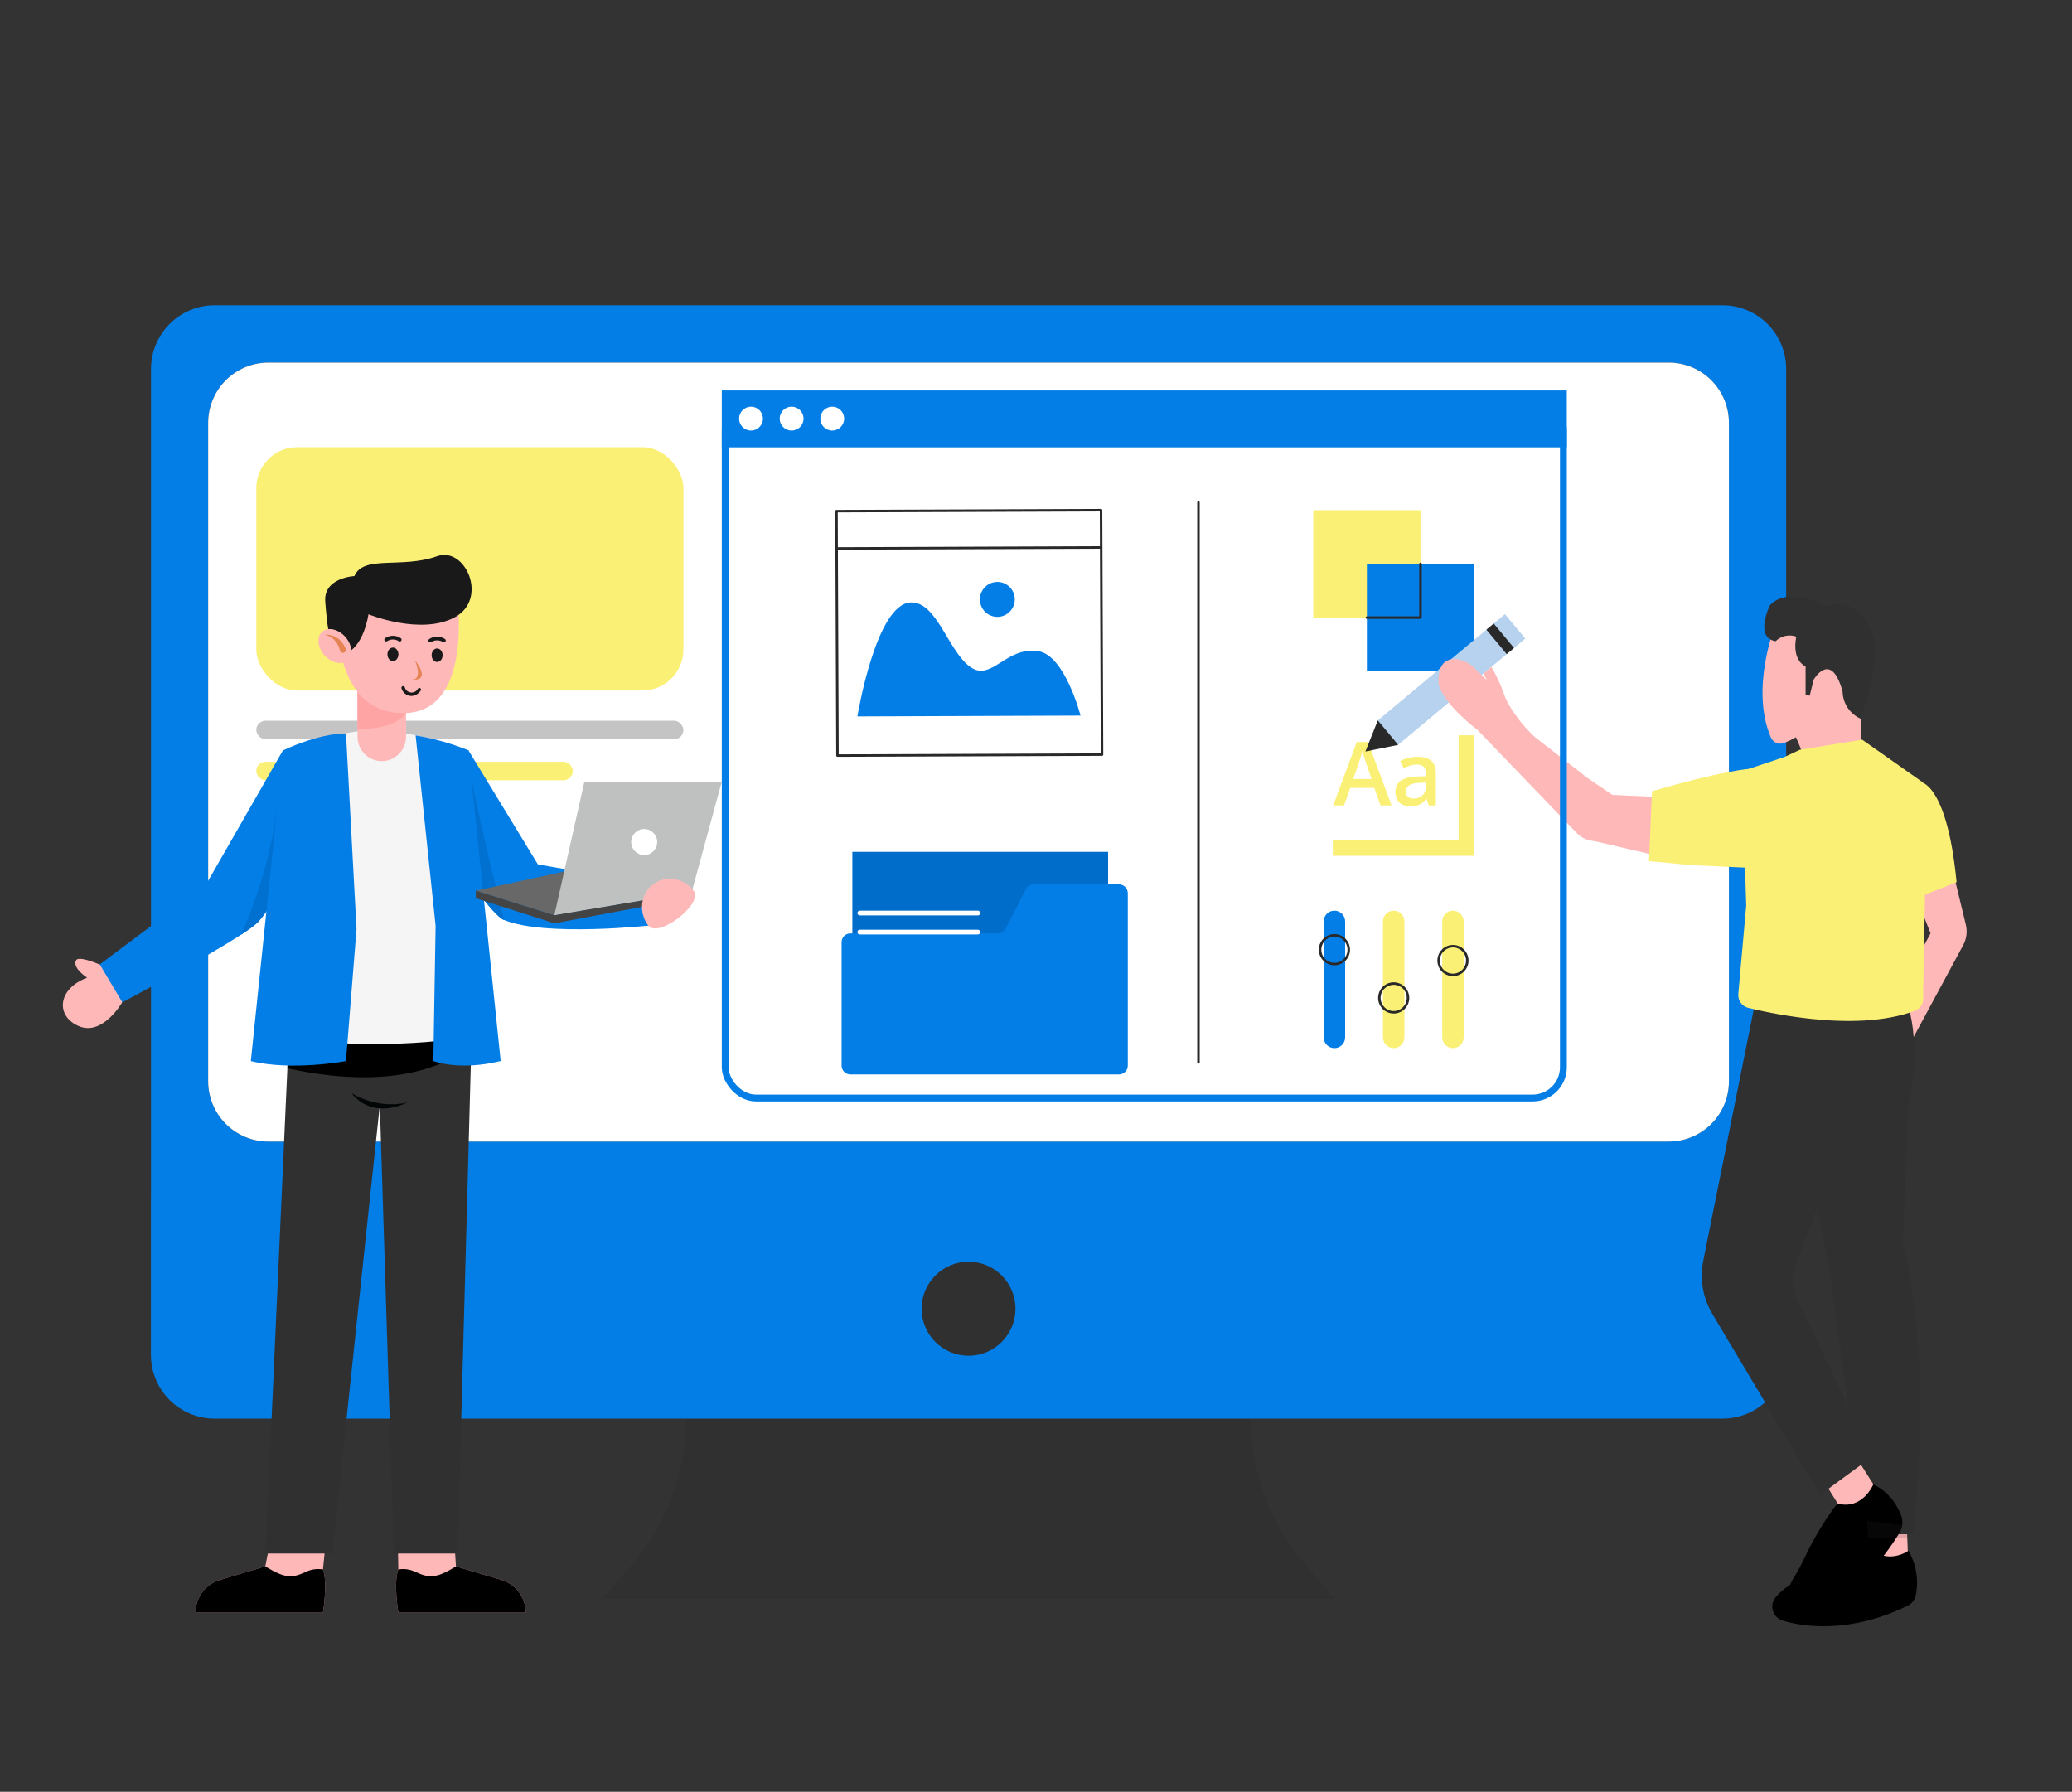 <svg width="303" height="262" viewBox="0 0 303 262" fill="none" xmlns="http://www.w3.org/2000/svg">
<rect x="0" y="0" width="303" height="262" fill="#333333" stroke="none"/>
<path d="M195.196 233.799H88.086L92.425 228.749C97.523 222.822 100.328 215.258 100.329 207.434H182.93C182.929 215.258 185.734 222.821 190.833 228.748L195.196 233.799Z" fill="#303030"/>
<path d="M22.072 175.302V198.112C22.072 199.337 22.313 200.55 22.781 201.682C23.25 202.813 23.936 203.841 24.802 204.707C25.667 205.573 26.694 206.259 27.824 206.727C28.954 207.195 30.166 207.435 31.389 207.434H251.9C254.369 207.434 256.736 206.452 258.482 204.704C260.228 202.956 261.209 200.585 261.21 198.112V175.302H22.072Z" fill="#037EE6"/>
<path d="M251.893 44.638H31.389C28.92 44.639 26.552 45.621 24.806 47.37C23.061 49.119 22.08 51.49 22.079 53.963V175.302H261.203V53.963C261.203 51.49 260.222 49.118 258.476 47.369C256.73 45.621 254.362 44.638 251.893 44.638ZM252.833 158.103C252.833 160.441 251.906 162.685 250.255 164.338C248.604 165.992 246.364 166.921 244.029 166.921H39.243C36.908 166.921 34.668 165.992 33.017 164.338C31.366 162.685 30.439 160.441 30.439 158.103V61.837C30.439 59.498 31.367 57.255 33.018 55.602C34.669 53.948 36.908 53.019 39.243 53.019H244.029C246.364 53.019 248.603 53.948 250.254 55.602C251.905 57.255 252.833 59.498 252.833 61.837V158.103Z" fill="#037EE6"/>
<path d="M252.832 61.837V158.103C252.833 159.261 252.606 160.408 252.164 161.479C251.722 162.549 251.074 163.522 250.256 164.341C249.439 165.16 248.468 165.809 247.399 166.252C246.331 166.695 245.186 166.922 244.029 166.921H39.243C38.087 166.921 36.942 166.693 35.874 166.25C34.806 165.807 33.835 165.157 33.018 164.338C32.2 163.519 31.552 162.547 31.11 161.477C30.668 160.407 30.44 159.261 30.44 158.103V61.837C30.44 60.679 30.668 59.532 31.11 58.462C31.552 57.392 32.2 56.42 33.018 55.602C33.835 54.783 34.806 54.133 35.874 53.69C36.942 53.247 38.087 53.019 39.243 53.019H244.029C245.185 53.019 246.33 53.247 247.398 53.69C248.466 54.133 249.437 54.783 250.254 55.602C251.071 56.42 251.72 57.392 252.162 58.462C252.604 59.532 252.832 60.679 252.832 61.837Z" fill="white"/>
<path d="M141.636 198.242C145.426 198.242 148.498 195.164 148.498 191.368C148.498 187.572 145.426 184.494 141.636 184.494C137.846 184.494 134.774 187.572 134.774 191.368C134.774 195.164 137.846 198.242 141.636 198.242Z" fill="#303030"/>
<rect x="37.478" y="65.388" width="62.463" height="35.584" rx="6" fill="#FAF076"/>
<rect x="37.478" y="105.388" width="62.463" height="2.706" rx="1.353" fill="#C4C4C4"/>
<rect x="37.478" y="111.388" width="46.29" height="2.706" rx="1.353" fill="#FAF076"/>
<path d="M205.19 118.094H188.172V103.529H205.19V118.094ZM188.467 117.798H204.895V103.825H188.467V117.798Z" fill="#292929"/>
<path d="M190.343 132.592C191.28 132.592 192.04 131.83 192.04 130.891C192.04 129.952 191.28 129.191 190.343 129.191C189.405 129.191 188.646 129.952 188.646 130.891C188.646 131.83 189.405 132.592 190.343 132.592Z" fill="white"/>
<path d="M197.358 138.299C198.295 138.299 199.055 137.538 199.055 136.599C199.055 135.66 198.295 134.898 197.358 134.898C196.42 134.898 195.66 135.66 195.66 136.599C195.66 137.538 196.42 138.299 197.358 138.299Z" fill="white"/>
<path d="M229.123 57.095H105.552V161.056H229.123V57.095Z" fill="white"/>
<path d="M229.123 57.095H105.552V65.412H229.123V57.095Z" fill="#037EE6"/>
<path d="M175.258 155.521C175.21 155.521 175.163 155.502 175.129 155.467C175.095 155.433 175.076 155.387 175.076 155.338V73.469C175.076 73.421 175.095 73.374 175.129 73.34C175.163 73.306 175.21 73.286 175.258 73.286C175.306 73.286 175.353 73.306 175.387 73.34C175.421 73.374 175.44 73.421 175.44 73.469V155.338C175.44 155.387 175.421 155.433 175.387 155.467C175.353 155.502 175.306 155.521 175.258 155.521Z" fill="#292929"/>
<path d="M207.726 74.596H192.046V90.305H207.726V74.596Z" fill="#FAF076"/>
<path d="M215.567 82.45H199.887V98.159H215.567V82.45Z" fill="#037EE6"/>
<path d="M207.727 90.489H199.886C199.838 90.489 199.792 90.469 199.757 90.435C199.723 90.401 199.704 90.355 199.704 90.306C199.704 90.258 199.723 90.211 199.757 90.177C199.792 90.143 199.838 90.124 199.886 90.124H207.545V82.45C207.545 82.401 207.564 82.355 207.598 82.321C207.632 82.287 207.679 82.267 207.727 82.267C207.775 82.267 207.822 82.287 207.856 82.321C207.89 82.355 207.909 82.401 207.909 82.45V90.306C207.909 90.355 207.89 90.401 207.856 90.435C207.822 90.469 207.775 90.489 207.727 90.489Z" fill="#292929"/>
<path d="M215.567 107.511H194.904V125.142H215.567V107.511Z" fill="#FAF076"/>
<path d="M213.302 105.242H192.64V122.873H213.302V105.242Z" fill="white"/>
<path d="M201.893 117.774L200.972 115.21H197.449L196.547 117.774H194.958L198.407 108.503H200.047L203.497 117.774H201.893ZM200.575 113.909L199.711 111.395C199.648 111.226 199.561 110.961 199.45 110.599C199.338 110.237 199.261 109.972 199.219 109.803C199.089 110.379 198.923 110.947 198.722 111.502L197.89 113.909H200.575Z" fill="#FAF076"/>
<path d="M208.916 117.774L208.619 116.8H208.569C208.233 117.225 207.894 117.515 207.554 117.668C207.213 117.822 206.776 117.899 206.243 117.899C205.558 117.899 205.023 117.714 204.638 117.343C204.253 116.973 204.061 116.449 204.062 115.771C204.062 115.05 204.328 114.507 204.862 114.141C205.396 113.775 206.209 113.575 207.302 113.541L208.506 113.503V113.131C208.506 112.684 208.402 112.351 208.194 112.13C207.986 111.909 207.664 111.798 207.226 111.798C206.878 111.797 206.531 111.85 206.199 111.956C205.875 112.059 205.559 112.183 205.253 112.329L204.773 111.269C205.166 111.065 205.583 110.914 206.014 110.817C206.433 110.718 206.86 110.666 207.29 110.662C208.177 110.662 208.846 110.856 209.298 111.243C209.75 111.63 209.976 112.239 209.976 113.069V117.774H208.916ZM206.709 116.763C207.247 116.763 207.679 116.613 208.005 116.312C208.331 116.011 208.494 115.589 208.494 115.045V114.437L207.598 114.475C206.9 114.5 206.393 114.617 206.076 114.825C205.759 115.033 205.6 115.352 205.6 115.782C205.6 116.093 205.692 116.335 205.877 116.505C206.062 116.676 206.34 116.762 206.709 116.763Z" fill="#FAF076"/>
<path d="M122.469 110.668C122.421 110.668 122.374 110.649 122.34 110.614C122.306 110.58 122.287 110.534 122.287 110.485L122.143 74.738C122.143 74.714 122.148 74.69 122.157 74.668C122.166 74.646 122.179 74.625 122.196 74.608C122.23 74.574 122.277 74.555 122.325 74.555L161.014 74.411C161.062 74.411 161.108 74.43 161.142 74.465C161.177 74.499 161.196 74.545 161.196 74.594L161.339 110.341C161.339 110.389 161.32 110.436 161.286 110.47C161.269 110.487 161.249 110.501 161.227 110.51C161.205 110.519 161.181 110.524 161.157 110.524L122.469 110.667V110.668ZM122.508 74.921L122.65 110.302L160.975 110.16L160.832 74.778L122.508 74.921Z" fill="#292929"/>
<path d="M122.345 80.379C122.297 80.379 122.251 80.36 122.216 80.325C122.182 80.291 122.163 80.245 122.163 80.196C122.163 80.148 122.182 80.102 122.216 80.067C122.251 80.033 122.297 80.014 122.345 80.014L161.034 79.87C161.082 79.87 161.129 79.889 161.163 79.924C161.197 79.958 161.216 80.004 161.216 80.053C161.216 80.101 161.197 80.147 161.163 80.182C161.129 80.216 161.082 80.235 161.034 80.235L122.345 80.379Z" fill="#292929"/>
<path d="M125.383 104.758L158.011 104.637C158.011 104.637 155.741 95.824 151.851 95.219C147.01 94.466 144.946 99.894 141.756 97.428C138.566 94.963 136.98 88.006 133.214 88.09C128.086 88.203 125.383 104.758 125.383 104.758Z" fill="#037EE6"/>
<path d="M146.334 90.154C147.717 89.886 148.621 88.545 148.353 87.159C148.084 85.774 146.746 84.868 145.363 85.137C143.98 85.406 143.077 86.746 143.345 88.132C143.613 89.517 144.951 90.423 146.334 90.154Z" fill="#037EE6"/>
<path d="M162.045 124.56H124.645V145.919H162.045V124.56Z" fill="#006DCA"/>
<path d="M123.072 155.82V137.77C123.072 137.429 123.207 137.102 123.447 136.861C123.688 136.621 124.014 136.485 124.354 136.485H145.928C146.177 136.485 146.421 136.413 146.629 136.277C146.838 136.14 147.002 135.946 147.103 135.718L149.994 130.084C150.094 129.856 150.258 129.662 150.466 129.525C150.675 129.389 150.918 129.317 151.167 129.317H163.641C163.981 129.317 164.307 129.452 164.548 129.693C164.788 129.934 164.924 130.261 164.924 130.601V155.819C164.924 156.16 164.789 156.487 164.548 156.728C164.307 156.969 163.981 157.105 163.641 157.105H124.353C124.013 157.105 123.687 156.969 123.447 156.728C123.206 156.487 123.072 156.161 123.072 155.82Z" fill="#037EE6"/>
<path d="M142.999 133.853H125.73C125.638 133.853 125.55 133.817 125.485 133.752C125.42 133.687 125.383 133.598 125.383 133.506C125.383 133.414 125.42 133.326 125.485 133.261C125.55 133.197 125.638 133.16 125.73 133.16H142.999C143.091 133.16 143.179 133.197 143.244 133.261C143.309 133.326 143.345 133.414 143.345 133.506C143.345 133.598 143.309 133.687 143.244 133.752C143.179 133.817 143.091 133.853 142.999 133.853Z" fill="white"/>
<path d="M142.999 136.641H125.73C125.638 136.641 125.55 136.604 125.485 136.539C125.42 136.474 125.383 136.386 125.383 136.294C125.383 136.202 125.42 136.114 125.485 136.049C125.55 135.984 125.638 135.947 125.73 135.947H142.999C143.091 135.947 143.179 135.984 143.244 136.049C143.309 136.114 143.345 136.202 143.345 136.294C143.345 136.386 143.309 136.474 143.244 136.539C143.179 136.604 143.091 136.641 142.999 136.641Z" fill="white"/>
<path d="M196.708 134.731C196.708 133.864 196.006 133.16 195.139 133.16C194.273 133.16 193.571 133.864 193.571 134.731V151.688C193.571 152.556 194.273 153.259 195.139 153.259C196.006 153.259 196.708 152.556 196.708 151.688V134.731Z" fill="#037EE6"/>
<path d="M203.806 153.259C203.39 153.259 202.991 153.094 202.697 152.799C202.403 152.504 202.238 152.104 202.238 151.687V134.733C202.238 134.317 202.403 133.917 202.697 133.622C202.991 133.328 203.39 133.162 203.806 133.162C204.222 133.162 204.621 133.328 204.915 133.622C205.21 133.917 205.375 134.317 205.375 134.733V151.689C205.374 152.106 205.209 152.505 204.915 152.799C204.621 153.094 204.222 153.259 203.806 153.259Z" fill="#FAF076"/>
<path d="M214.042 134.731C214.042 133.864 213.34 133.16 212.474 133.16C211.608 133.16 210.906 133.864 210.906 134.731V151.688C210.906 152.556 211.608 153.259 212.474 153.259C213.34 153.259 214.042 152.556 214.042 151.688V134.731Z" fill="#FAF076"/>
<path d="M195.139 141.151C194.689 141.151 194.248 141.017 193.873 140.766C193.498 140.515 193.206 140.159 193.034 139.741C192.861 139.324 192.816 138.865 192.904 138.422C192.992 137.979 193.209 137.572 193.528 137.253C193.846 136.934 194.253 136.716 194.695 136.628C195.137 136.54 195.595 136.585 196.012 136.758C196.428 136.931 196.784 137.223 197.034 137.599C197.285 137.974 197.418 138.416 197.418 138.868C197.418 139.473 197.178 140.053 196.75 140.481C196.323 140.91 195.744 141.15 195.139 141.151ZM195.139 136.952C194.761 136.952 194.39 137.064 194.076 137.275C193.761 137.486 193.515 137.785 193.37 138.136C193.225 138.486 193.187 138.872 193.261 139.244C193.335 139.616 193.518 139.958 193.785 140.226C194.053 140.495 194.394 140.677 194.766 140.751C195.137 140.825 195.522 140.787 195.872 140.642C196.222 140.497 196.521 140.251 196.731 139.936C196.942 139.62 197.054 139.249 197.054 138.87C197.054 138.361 196.852 137.873 196.493 137.513C196.134 137.153 195.647 136.95 195.139 136.949V136.952Z" fill="#292929"/>
<path d="M203.807 148.203C203.356 148.203 202.915 148.069 202.54 147.818C202.165 147.567 201.873 147.21 201.701 146.793C201.528 146.376 201.483 145.917 201.571 145.474C201.659 145.031 201.876 144.624 202.195 144.305C202.514 143.985 202.92 143.768 203.362 143.68C203.804 143.592 204.262 143.637 204.679 143.81C205.095 143.982 205.451 144.275 205.702 144.651C205.952 145.026 206.086 145.468 206.086 145.919C206.085 146.525 205.845 147.105 205.417 147.533C204.99 147.961 204.411 148.202 203.807 148.203ZM203.807 144.003C203.428 144.003 203.058 144.116 202.743 144.327C202.428 144.537 202.182 144.837 202.038 145.188C201.893 145.538 201.855 145.924 201.929 146.296C202.002 146.668 202.185 147.01 202.453 147.278C202.72 147.546 203.062 147.729 203.433 147.803C203.804 147.877 204.189 147.839 204.539 147.694C204.889 147.549 205.188 147.303 205.399 146.987C205.609 146.672 205.721 146.301 205.721 145.922C205.721 145.413 205.52 144.924 205.161 144.564C204.802 144.204 204.315 144.002 203.807 144.001V144.003Z" fill="#292929"/>
<path d="M212.474 142.736C212.023 142.736 211.582 142.602 211.207 142.351C210.832 142.1 210.54 141.743 210.368 141.326C210.195 140.908 210.15 140.449 210.239 140.006C210.327 139.563 210.544 139.156 210.863 138.837C211.182 138.518 211.588 138.3 212.03 138.213C212.472 138.125 212.931 138.17 213.347 138.343C213.764 138.516 214.12 138.809 214.37 139.185C214.62 139.561 214.753 140.002 214.753 140.454C214.752 141.059 214.511 141.639 214.084 142.067C213.657 142.495 213.078 142.735 212.474 142.736ZM212.474 138.536C212.095 138.536 211.725 138.649 211.41 138.86C211.095 139.071 210.85 139.37 210.705 139.721C210.56 140.071 210.522 140.457 210.596 140.829C210.67 141.201 210.852 141.543 211.12 141.811C211.388 142.08 211.729 142.262 212.101 142.336C212.472 142.41 212.857 142.372 213.207 142.227C213.557 142.082 213.856 141.836 214.066 141.52C214.276 141.204 214.389 140.834 214.388 140.454C214.388 139.945 214.187 139.457 213.828 139.097C213.469 138.737 212.982 138.535 212.474 138.534V138.536Z" fill="#292929"/>
<path d="M201.476 105.354L199.671 109.887L204.447 108.922L204.853 106.123L201.476 105.354Z" fill="#292929"/>
<path d="M220.083 89.804L201.489 105.342L204.46 108.911L223.054 93.373L220.083 89.804Z" fill="#B6D2EF"/>
<path d="M218.435 91.18L217.365 92.075L220.336 95.645L221.407 94.75L218.435 91.18Z" fill="#292929"/>
<circle cx="109.823" cy="61.21" r="1.743" fill="white"/>
<circle cx="115.762" cy="61.21" r="1.743" fill="white"/>
<circle cx="121.701" cy="61.21" r="1.743" fill="white"/>
<path d="M284.617 123.419L278.577 127.015L282.317 136.476L273.793 152.355C272.09 152.624 270.472 153.285 269.068 154.287C269.062 154.406 269.086 154.524 269.137 154.631C269.188 154.738 269.265 154.831 269.361 154.902C269.456 154.973 269.567 155.019 269.685 155.036C269.802 155.054 269.922 155.042 270.034 155.003L271.416 154.423C271.416 154.423 268.072 157.39 268.333 159.999C268.333 159.999 268.923 163.671 271.948 162.966C271.948 162.966 274.847 163.246 277.195 156.539L287.101 138.177C287.585 137.267 287.72 136.212 287.478 135.21L284.617 123.419Z" fill="#FFB8B8"/>
<path d="M279.138 230.5L273.339 230.732L273.175 225.997L273.146 224.943L273.049 222.382L278.838 223.088L278.916 224.943L278.974 226.557L279.138 230.5Z" fill="#FFB8B8"/>
<path d="M280.172 233.187C280.599 230.983 280.211 228.699 279.08 226.76C279.08 226.76 275.852 229.031 273.281 226.074C273.281 226.074 270.894 226.441 264.873 230.094C264.201 230.507 263.507 230.884 262.796 231.225C261.528 231.782 260.411 232.634 259.539 233.709C259.356 233.981 259.238 234.29 259.193 234.614C259.148 234.938 259.177 235.269 259.279 235.58C259.38 235.891 259.551 236.175 259.779 236.41C260.006 236.645 260.285 236.825 260.592 236.937C263.066 237.71 270.005 239.15 278.954 234.801C279.273 234.651 279.55 234.425 279.762 234.144C279.974 233.863 280.115 233.535 280.172 233.187Z" fill="black"/>
<path d="M279.795 224.344H272.837L267.56 185.803L260.089 147.677L259.712 145.744L275.977 145.251L278.258 145.184C278.258 145.184 281.476 150.393 278.993 162.299L278.258 181.85C278.258 181.85 282.723 196.047 279.795 224.344Z" fill="#303030"/>
<path opacity="0.15" d="M273.571 224.344H272.798L267.522 185.803L260.051 147.677L266.42 146.131L271.89 146.488C271.89 155.186 272.634 157.283 269.812 169.151L267.86 175.81L273.571 224.344Z" fill="#303030"/>
<path d="M276.007 220.304L275.176 220.913L271.204 223.784L269.938 221.754L268.739 219.85L267.396 217.695L267.251 217.463L266.864 216.845L267.28 216.642L272.131 214.168L272.151 214.197L273.948 217.038L276.007 220.304Z" fill="#FFB8B8"/>
<path d="M277.775 224.131C272.353 233.003 265.743 235.729 263.433 236.454C263.159 236.527 262.872 236.537 262.593 236.483C262.314 236.429 262.052 236.312 261.825 236.142C261.598 235.972 261.412 235.752 261.282 235.5C261.152 235.247 261.082 234.969 261.075 234.685C261.174 233.124 261.684 231.617 262.554 230.317C262.989 229.592 263.395 228.838 263.762 228.075C264.969 225.453 266.422 222.952 268.101 220.604C268.298 220.343 268.511 220.094 268.739 219.86C272.392 220.826 273.948 217.048 273.948 217.048C275.489 217.788 276.746 219.014 277.524 220.536C277.686 220.824 277.832 221.121 277.959 221.425C278.145 221.859 278.225 222.33 278.193 222.801C278.161 223.271 278.018 223.727 277.775 224.131Z" fill="black"/>
<path d="M273.726 213.037L272.663 213.82L272.151 214.197L267.396 217.685L267.241 217.801L266.197 218.575L252.31 195.332L250.377 192.065C249.004 189.737 248.543 186.982 249.082 184.334L256.688 146.479L258.147 146.421L271.919 145.87L271.977 147.416C272.254 155.143 270.986 162.848 268.246 170.079L262.254 185.851C261.95 187.098 262.083 188.411 262.631 189.572L269.493 204.068L273.726 213.037Z" fill="#303030"/>
<path opacity="0.15" d="M278.916 224.943H273.146L273.049 222.382L278.838 223.088L278.916 224.943Z" fill="#303030"/>
<path d="M272.093 101.52V109.126L264.139 111.909C264.139 111.909 262.399 105.482 260.196 104.922C257.992 104.361 260.196 104.729 260.196 104.729L269.86 93.76L272.093 101.52Z" fill="#FFB8B8"/>
<path d="M259.5 91.73C259.5 91.73 255.953 100.728 258.939 107.773C259.071 108.133 259.337 108.427 259.681 108.595C260.025 108.763 260.421 108.79 260.785 108.672C262.844 107.947 267.048 105.579 270.595 98.041C270.595 98.041 264.255 86.792 259.5 91.73Z" fill="#FFB8B8"/>
<path d="M269.454 101.134C269.474 101.976 269.733 102.795 270.2 103.497C270.667 104.198 271.323 104.752 272.093 105.096C272.093 105.096 274.673 98.331 274.025 93.218C274.025 93.218 272.093 86.792 267.019 88.657C267.019 88.657 261.636 85.555 258.824 88.502C258.824 88.502 256.494 93.238 259.664 93.76C260.054 93.374 260.545 93.106 261.08 92.988C261.616 92.87 262.174 92.906 262.689 93.093C262.689 93.093 261.877 96.34 264.042 97.461V101.655L264.651 101.713L265.221 99.384C265.221 99.384 267.773 94.977 269.454 101.134Z" fill="#303030"/>
<path d="M280.665 114.287C280.665 114.287 284.685 114.171 286.125 128.996L279.176 131.75C279.176 131.75 273.822 115.243 280.665 114.287Z" fill="#FAF076"/>
<path d="M272.315 108.16L274.151 109.455L274.46 109.667L281.013 114.277L281.506 124.444L281.593 126.27C281.597 126.319 281.597 126.367 281.593 126.415L281.235 145.184V146.044C281.238 146.416 281.129 146.781 280.922 147.091C280.715 147.401 280.42 147.642 280.075 147.783C275.523 149.504 269.802 149.504 264.873 148.982C261.735 148.646 258.622 148.1 255.557 147.348C255.133 147.217 254.766 146.944 254.52 146.574C254.274 146.204 254.162 145.761 254.204 145.319L255.354 132.465C255.359 132.385 255.359 132.304 255.354 132.224L254.784 114.142C254.938 113.489 255.273 112.893 255.75 112.422L260.901 110.711L261.133 110.605L263.192 109.638L272.315 108.16Z" fill="#FAF076"/>
<path d="M233.02 122.956L233.184 122.579L234.092 120.424L235.88 116.229L237.455 116.307L240.21 116.432L254.107 117.089L244.027 125.526L233.02 122.956Z" fill="#FFB8B8"/>
<path d="M255.316 126.87L247.391 126.512L241.138 125.913L241.583 115.698C251.073 112.943 256.253 112.131 257.22 112.46C257.617 112.701 257.975 113.001 258.283 113.349C259.158 115.219 259.491 117.297 259.245 119.347C258.999 121.397 258.184 123.336 256.891 124.946L255.316 126.87Z" fill="#FAF076"/>
<g clip-path="url(#clip0_18_1391)">
<path d="M95.364 135.295C95.364 135.295 79.78 137.036 73.717 134.526C71.919 133.782 67.749 127.457 65.272 123.495C64.112 121.638 63.321 120.3 63.321 120.3L68.475 109.678L78.661 126.395L95.31 129.308L95.364 135.295Z" fill="#037EE6"/>
<path d="M73.717 134.526C71.919 133.782 67.749 127.457 65.272 123.495C65.707 120.465 67.701 107.378 68.934 113.845L69.1 114.669C70.567 122.094 73.717 134.526 73.717 134.526Z" fill="#0071D0"/>
<path d="M17.843 146.604C17.843 146.604 15.025 151.508 11.555 150.056C8.085 148.603 8.405 144.566 12.744 142.964C12.744 142.964 10.519 141.538 11.127 140.421C11.605 139.544 15.856 141.598 15.856 141.598L18.722 141.952L17.843 146.604Z" fill="#FFB8B8"/>
<path d="M46.576 120.26C46.576 120.26 45.845 121.641 44.779 123.565C42.687 127.347 39.308 133.237 37.672 134.88C37.244 135.311 36.367 135.943 35.213 136.696C29.717 140.281 17.893 146.566 17.893 146.566L14.589 141.016L30.069 129.44L41.423 109.64L46.576 120.26Z" fill="#037EE6"/>
<path d="M44.779 123.565C42.687 127.347 39.308 133.237 37.672 134.88C37.244 135.311 36.367 135.943 35.213 136.696C35.213 136.696 39.509 127.933 40.732 116.612L44.779 123.565Z" fill="#0071D0"/>
<path d="M28.598 235.806H47.226C47.226 235.806 47.964 231.417 47.226 229.486L48.01 221.902L39.449 225.692L38.799 229.038L32.141 231.029C31.118 231.335 30.22 231.965 29.582 232.826C28.943 233.687 28.598 234.732 28.598 235.806Z" fill="#FFB8B8"/>
<path d="M28.598 235.806H47.226C47.226 235.806 47.964 231.417 47.226 229.486C44.658 229.103 44.222 230.843 41.702 230.397C40.601 230.201 38.799 229.039 38.799 229.039L32.141 231.029C31.118 231.335 30.22 231.965 29.582 232.826C28.943 233.687 28.598 234.732 28.598 235.806Z" fill="black"/>
<path d="M76.884 235.806H58.249C58.249 235.806 57.51 231.417 58.249 229.486L58.12 221.902L66.464 225.694L66.675 229.039L73.334 231.027C74.359 231.332 75.258 231.962 75.898 232.824C76.538 233.685 76.883 234.731 76.884 235.806Z" fill="#FFB8B8"/>
<path d="M76.884 235.806H58.249C58.249 235.806 57.51 231.417 58.249 229.486C60.817 229.103 61.252 230.843 63.773 230.397C64.874 230.201 66.675 229.039 66.675 229.039L73.334 231.027C74.359 231.332 75.258 231.962 75.898 232.824C76.538 233.685 76.883 234.731 76.884 235.806Z" fill="black"/>
<path d="M69.118 145.819L68.934 152.629L66.918 227.162H57.604L55.562 162.231L55.542 161.582L55.474 162.224L48.585 227.162H38.827L42.027 156.211L42.372 148.532L42.542 144.776L53.242 143.439L69.118 145.819Z" fill="#303030"/>
<path d="M51.424 159.851C51.424 159.851 54.012 163.83 59.629 161.185C59.629 161.19 55.675 162.379 51.424 159.851Z" fill="#020607"/>
<path d="M68.934 152.629C68.934 152.629 62.064 160.581 42.027 156.211L42.373 148.54C45.888 147.613 49.242 147.039 49.242 147.039L68.934 152.629Z" fill="black"/>
<path d="M68.76 151.597C68.76 151.597 55.965 154.003 40.729 151.597C40.729 151.597 42.791 109.87 43.909 108.933C44.348 108.566 46.129 108.11 48.135 107.694C48.982 107.518 49.867 107.348 50.709 107.193C52.959 106.786 54.89 106.493 54.89 106.493C54.89 106.493 56.397 106.721 58.299 107.055L59.314 107.238C60.081 107.38 60.879 107.532 61.645 107.69C63.649 108.107 65.433 108.562 65.872 108.929C66.993 109.87 68.76 151.597 68.76 151.597Z" fill="#F5F5F5"/>
<path d="M60.778 107.535L63.702 135.383L63.37 155.147C63.37 155.147 67.145 156.636 73.217 155.147L68.502 109.71C66.011 108.711 63.422 107.982 60.778 107.535Z" fill="#037EE6"/>
<path d="M50.59 155.155C50.59 155.155 42.753 156.644 36.68 155.155L41.405 109.718C41.405 109.718 46.475 107.242 50.595 107.242L52.137 135.842L50.59 155.155Z" fill="#037EE6"/>
<path d="M59.38 99.534V107.725C59.38 108.194 59.289 108.659 59.11 109.093C58.932 109.526 58.67 109.92 58.34 110.252C58.011 110.584 57.619 110.847 57.188 111.027C56.757 111.206 56.295 111.299 55.829 111.299C54.888 111.297 53.985 110.92 53.32 110.25C52.655 109.58 52.281 108.672 52.281 107.725V99.534H59.38Z" fill="#FFB8B8"/>
<path d="M59.38 104.262C59.38 104.262 58.349 106.583 52.274 106.63V99.534H53.932L58.906 103.054L59.38 104.262Z" fill="#FFA4A4"/>
<path d="M66.832 87.179C66.832 87.179 69.448 104.922 58.385 104.258C47.322 103.595 49.355 86.416 49.355 86.416L55.181 84.248L63.801 84.225L66.832 87.179Z" fill="#FFB8B8"/>
<path d="M64.727 95.809C64.727 96.356 64.365 96.799 63.922 96.799C63.48 96.799 63.118 96.356 63.118 95.809C63.118 95.262 63.478 94.818 63.922 94.818C64.367 94.818 64.727 95.262 64.727 95.809Z" fill="#191919"/>
<path d="M64.921 93.931C64.868 93.931 64.817 93.916 64.773 93.886C64.519 93.721 64.223 93.634 63.921 93.634C63.619 93.634 63.323 93.721 63.069 93.886C63.04 93.907 63.007 93.923 62.972 93.931C62.937 93.939 62.9 93.939 62.865 93.933C62.829 93.927 62.796 93.913 62.766 93.893C62.736 93.873 62.71 93.848 62.69 93.817C62.67 93.787 62.656 93.753 62.65 93.718C62.643 93.682 62.644 93.646 62.652 93.61C62.66 93.575 62.674 93.542 62.695 93.512C62.716 93.483 62.743 93.458 62.774 93.439C63.114 93.213 63.513 93.093 63.921 93.093C64.329 93.093 64.728 93.213 65.068 93.439C65.116 93.471 65.152 93.518 65.171 93.572C65.191 93.626 65.192 93.685 65.176 93.74C65.159 93.796 65.126 93.844 65.08 93.878C65.034 93.913 64.978 93.931 64.921 93.931Z" fill="#191919"/>
<path d="M58.264 95.682C58.264 96.229 57.903 96.673 57.46 96.673C57.017 96.673 56.656 96.229 56.656 95.682C56.656 95.135 57.016 94.692 57.46 94.692C57.904 94.692 58.264 95.135 58.264 95.682Z" fill="#191919"/>
<path d="M58.458 93.805C58.406 93.805 58.354 93.789 58.311 93.76C58.057 93.595 57.761 93.507 57.459 93.507C57.156 93.507 56.861 93.595 56.606 93.76C56.548 93.796 56.477 93.807 56.41 93.792C56.343 93.777 56.284 93.736 56.246 93.678C56.208 93.621 56.193 93.55 56.205 93.482C56.218 93.414 56.256 93.353 56.311 93.313C56.652 93.086 57.051 92.966 57.459 92.966C57.867 92.966 58.266 93.086 58.606 93.313C58.654 93.345 58.69 93.391 58.709 93.445C58.728 93.499 58.73 93.558 58.714 93.614C58.697 93.669 58.663 93.717 58.617 93.751C58.571 93.786 58.516 93.805 58.458 93.805Z" fill="#191919"/>
<path d="M60.657 96.489C60.657 96.489 61.951 99.463 60.212 99.351C60.212 99.351 63.211 99.884 60.657 96.489Z" fill="#E58353"/>
<path d="M60.295 101.762C60.206 101.77 60.116 101.77 60.026 101.762C59.723 101.73 59.436 101.607 59.203 101.409C58.97 101.211 58.8 100.948 58.717 100.653C58.706 100.621 58.702 100.587 58.705 100.554C58.707 100.52 58.717 100.487 58.732 100.457C58.748 100.428 58.769 100.401 58.795 100.38C58.821 100.358 58.851 100.343 58.884 100.333C58.916 100.324 58.95 100.321 58.983 100.325C59.016 100.33 59.048 100.34 59.078 100.357C59.106 100.374 59.132 100.397 59.152 100.424C59.172 100.451 59.186 100.482 59.194 100.515C59.252 100.714 59.367 100.891 59.525 101.024C59.683 101.157 59.877 101.24 60.082 101.262C60.286 101.285 60.493 101.245 60.676 101.149C60.858 101.053 61.009 100.905 61.107 100.723C61.139 100.666 61.191 100.624 61.253 100.605C61.315 100.586 61.382 100.593 61.439 100.623C61.495 100.655 61.537 100.707 61.556 100.769C61.575 100.832 61.569 100.899 61.54 100.957C61.494 101.05 61 101.715 60.295 101.762Z" fill="#191919"/>
<path d="M50.305 95.614C53.188 94.818 53.884 89.823 53.884 89.823C53.884 89.823 61.534 92.942 66.504 90.261C71.474 87.58 68.061 79.847 63.921 81.33C58.725 83.192 53.161 81.101 51.828 84.233C51.828 84.233 47.296 84.458 47.563 87.958C47.83 91.458 48.272 96.174 50.305 95.614Z" fill="#191919"/>
<path d="M50.849 96.536C51.675 95.775 51.503 94.234 50.465 93.092C49.426 91.951 47.914 91.642 47.088 92.402C46.262 93.162 46.434 94.704 47.473 95.846C48.511 96.987 50.023 97.296 50.849 96.536Z" fill="#FFB8B8"/>
<path d="M50.553 94.847C50.2 94.025 49.325 92.679 47.417 92.817C47.417 92.817 49.129 92.924 49.718 95.13C49.743 95.228 49.801 95.313 49.881 95.374C49.961 95.434 50.059 95.466 50.159 95.464C50.231 95.462 50.301 95.442 50.364 95.407C50.426 95.371 50.48 95.321 50.519 95.26C50.557 95.2 50.581 95.13 50.587 95.058C50.593 94.986 50.582 94.913 50.553 94.847Z" fill="#E58353"/>
<path d="M69.579 130.242L86.597 126.562L101.149 130.456L81.064 133.834L69.579 130.242Z" fill="#686868"/>
<path d="M101.149 130.456L81.064 133.834L85.445 114.367H105.529L101.149 130.456Z" fill="#BFC1C1"/>
<path d="M69.579 130.242V131.338L81.064 135.011L101.149 131.238V130.456L81.064 133.834L69.579 130.242Z" fill="#444444"/>
<path d="M101.445 130.26C102.893 132.18 96.243 137.264 94.794 135.336C93.345 133.409 93.662 130.724 95.497 129.322C97.332 127.919 99.996 128.341 101.445 130.26Z" fill="#FFB8B8"/>
<circle cx="94.204" cy="123.125" r="1.903" fill="white"/>
</g>
<path fill-rule="evenodd" clip-rule="evenodd" d="M218.112 97.526C218.816 98.732 219.406 100.001 219.876 101.317C220.13 102.073 220.477 102.793 220.91 103.463C221.894 105.06 223.091 106.517 224.467 107.792L232.14 113.755L235.919 116.326L236.76 120.945C236.464 121.48 236.048 121.939 235.545 122.286C235.042 122.634 234.465 122.859 233.86 122.946C233.255 123.033 232.636 122.973 232.059 122.769C231.482 122.565 230.963 122.225 230.546 121.777L216.049 106.72C216.049 106.72 211.14 103.066 210.386 100.08C210.386 100.08 209.835 95.963 213.121 96.417C214.012 96.546 214.841 96.952 215.489 97.577L216.629 98.672L216.655 98.711L216.663 98.705L217.421 99.433L216.94 98.48L218.112 97.526Z" fill="#FFB8B8"/>
<rect x="106.052" y="58.354" width="122.572" height="102.202" rx="4.5" stroke="#037EE6"/>
<defs>
<clipPath id="clip0_18_1391">
<rect width="96.334" height="156.656" fill="white" transform="translate(9.194 81.143)"/>
</clipPath>
</defs>
</svg>
